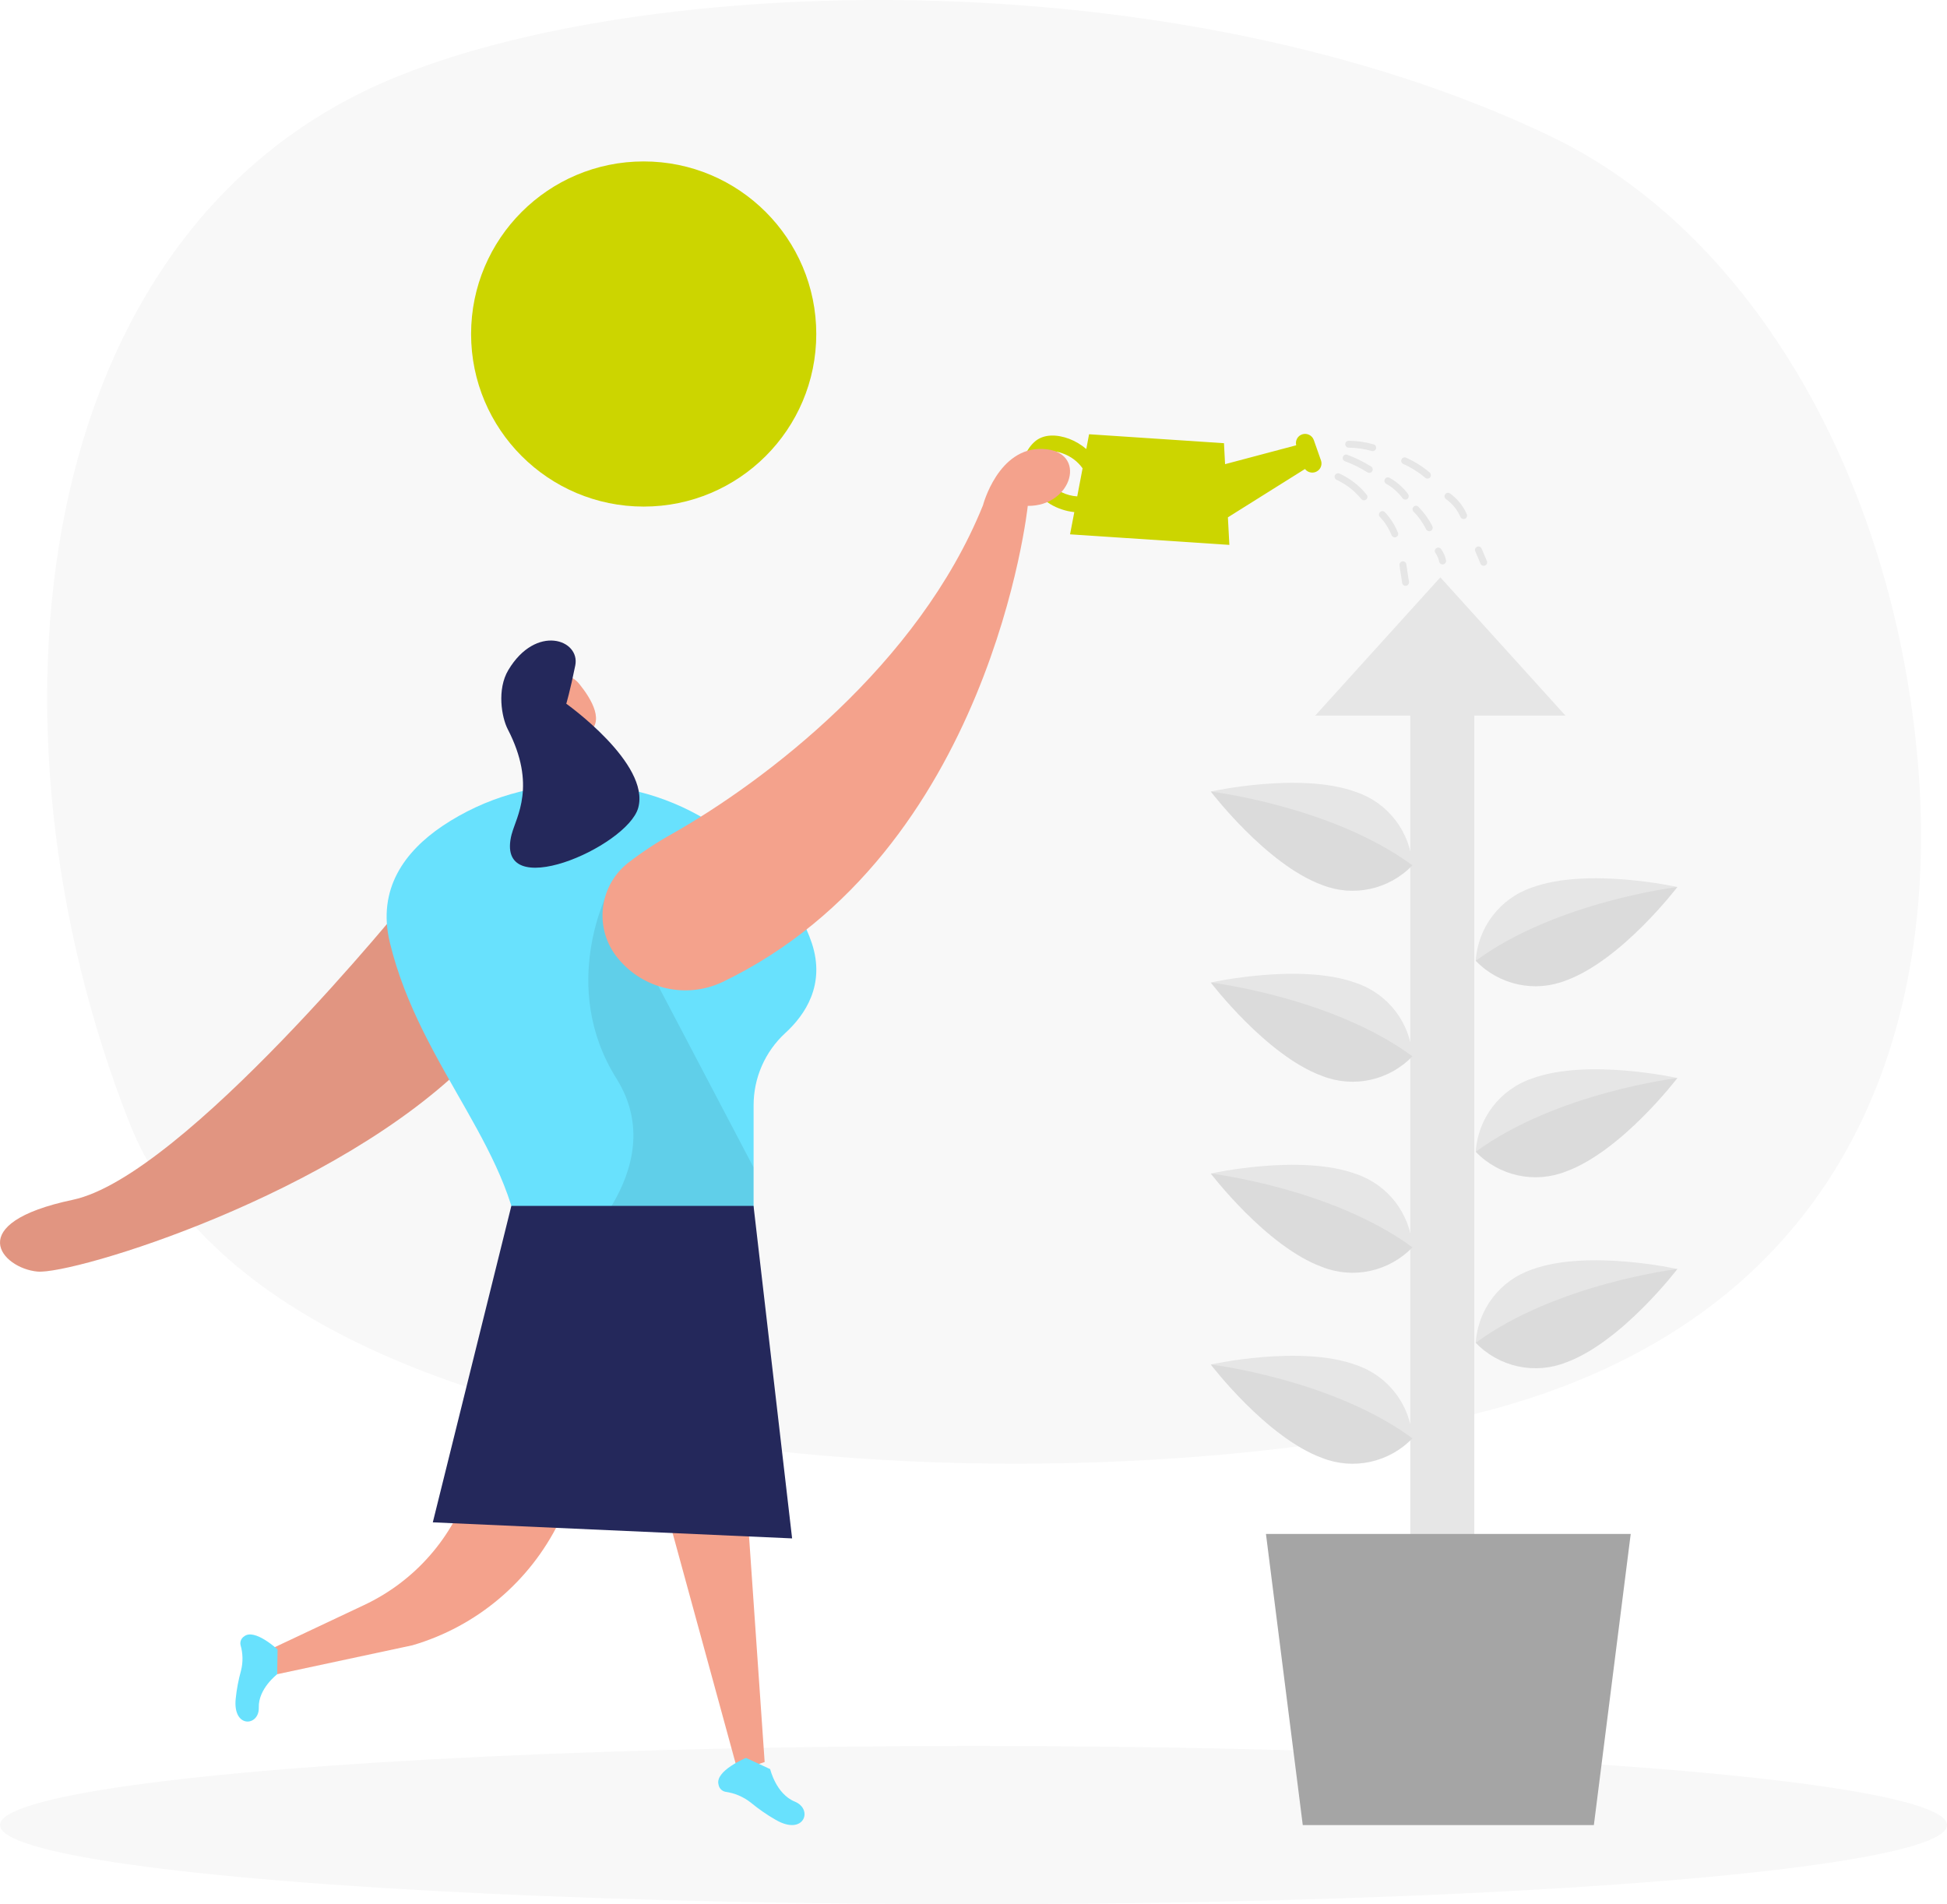 <?xml version="1.0" encoding="UTF-8"?>
<svg id="q4yXYO9uoG" xmlns="http://www.w3.org/2000/svg" viewBox="0 0 531 519.37">
  <defs>
    <style>
      .cls-1 {
        opacity: .08;
      }

      .cls-1, .cls-2, .cls-3 {
        fill: #000001;
        isolation: isolate;
      }

      .cls-4 {
        fill: #68e1fd;
      }

      .cls-5 {
        fill: #24285b;
      }

      .cls-6 {
        fill: #ccd500;
      }

      .cls-7 {
        fill: #a5a5a5;
      }

      .cls-2 {
        opacity: .05;
      }

      .cls-8 {
        fill: #f4a28c;
      }

      .cls-3 {
        opacity: .03;
      }

      .cls-9 {
        fill: #e6e6e6;
      }
    </style>
  </defs>
  <path id="Pfad_777" data-name="Pfad 777" class="cls-3" d="M423.15,37.3c52.73,25.31,91.87,89.49,99.58,167.11,6.5,65.41-11.78,144.17-101.36,175.57-91.43,32.05-343.61,34.22-386.14-73.9S7.94,63.68,105.71,21.98c68.55-29.24,214.44-34.12,317.44,15.31v.02Z"/>
  <circle id="Ellipse_66" data-name="Ellipse 66" class="cls-6" cx="175.55" cy="91.1" r="47.07"/>
  <ellipse id="Ellipse_67" data-name="Ellipse 67" class="cls-3" cx="265.5" cy="497.79" rx="265.5" ry="21.58"/>
  <path id="Pfad_778" data-name="Pfad 778" class="cls-9" d="M426.94,195.18l-34.12-37.71-34.13,37.71h25.93v256.75h17.46V195.18h24.85Z"/>
  <path id="Pfad_779" data-name="Pfad 779" class="cls-7" d="M345.26,418.39h99.48l-10.05,79.4h-79.39l-10.04-79.4Z"/>
  <path id="Pfad_780" data-name="Pfad 780" class="cls-9" d="M385.2,236.02c-6.37,6.62-16.1,8.73-24.64,5.35-15.19-5.56-30.35-25.48-30.35-25.48,0,0,24.45-5.44,39.64.13,8.7,2.94,14.77,10.84,15.36,20.01h-.01Z"/>
  <path id="Pfad_781" data-name="Pfad 781" class="cls-2" d="M385.2,236.02c-6.37,6.62-16.1,8.73-24.64,5.35-15.18-5.56-30.35-25.48-30.35-25.48,0,0,33.08,4,55,20.13h-.01Z"/>
  <path id="Pfad_782" data-name="Pfad 782" class="cls-9" d="M385.2,288.11c-6.37,6.62-16.1,8.73-24.64,5.35-15.19-5.56-30.35-25.48-30.35-25.48,0,0,24.45-5.44,39.64.13,8.7,2.94,14.77,10.84,15.36,20h-.01Z"/>
  <path id="Pfad_783" data-name="Pfad 783" class="cls-2" d="M385.2,288.11c-6.37,6.62-16.1,8.73-24.64,5.35-15.19-5.56-30.35-25.48-30.35-25.48,0,0,33.08,4,55,20.13h-.01Z"/>
  <path id="Pfad_784" data-name="Pfad 784" class="cls-9" d="M385.2,340.21c-6.37,6.62-16.1,8.73-24.64,5.35-15.18-5.55-30.35-25.48-30.35-25.48,0,0,24.45-5.44,39.64.13,8.7,2.94,14.77,10.84,15.36,20h-.01Z"/>
  <path id="Pfad_785" data-name="Pfad 785" class="cls-2" d="M385.2,340.21c-6.37,6.62-16.1,8.73-24.64,5.35-15.19-5.56-30.35-25.48-30.35-25.48,0,0,33.08,4,55,20.13h-.01Z"/>
  <path id="Pfad_786" data-name="Pfad 786" class="cls-9" d="M385.2,392.3c-6.37,6.62-16.1,8.73-24.64,5.35-15.19-5.56-30.35-25.48-30.35-25.48,0,0,24.45-5.44,39.64.13,8.7,2.94,14.77,10.84,15.36,20.01h-.01Z"/>
  <path id="Pfad_787" data-name="Pfad 787" class="cls-2" d="M385.2,392.3c-6.37,6.62-16.1,8.73-24.64,5.35-15.19-5.56-30.35-25.48-30.35-25.48,0,0,33.08,4,55,20.13h-.01Z"/>
  <path id="Pfad_788" data-name="Pfad 788" class="cls-9" d="M402.48,262.06c6.37,6.62,16.1,8.73,24.64,5.35,15.19-5.56,30.35-25.48,30.35-25.48,0,0-24.45-5.44-39.64.13-8.7,2.94-14.77,10.84-15.36,20.01h.01Z"/>
  <path id="Pfad_789" data-name="Pfad 789" class="cls-2" d="M402.48,262.06c6.37,6.62,16.1,8.73,24.64,5.35,15.19-5.56,30.35-25.48,30.35-25.48,0,0-33.08,4-55,20.13h.01Z"/>
  <path id="Pfad_790" data-name="Pfad 790" class="cls-9" d="M402.48,314.16c6.37,6.62,16.1,8.73,24.64,5.35,15.19-5.56,30.35-25.48,30.35-25.48,0,0-24.45-5.44-39.64.13-8.7,2.94-14.77,10.84-15.36,20.01h.01Z"/>
  <path id="Pfad_791" data-name="Pfad 791" class="cls-2" d="M402.48,314.16c6.37,6.62,16.1,8.73,24.64,5.35,15.19-5.56,30.35-25.48,30.35-25.48,0,0-33.08,4-55,20.13h.01Z"/>
  <path id="Pfad_792" data-name="Pfad 792" class="cls-9" d="M402.48,366.25c6.37,6.62,16.1,8.73,24.64,5.35,15.19-5.56,30.35-25.48,30.35-25.48,0,0-24.45-5.44-39.64.13-8.7,2.94-14.77,10.84-15.36,20.01h.01Z"/>
  <path id="Pfad_793" data-name="Pfad 793" class="cls-2" d="M402.48,366.25c6.37,6.62,16.1,8.73,24.64,5.35,15.19-5.56,30.35-25.48,30.35-25.48,0,0-33.08,4-55,20.13h.01Z"/>
  <path id="Pfad_794" data-name="Pfad 794" class="cls-6" d="M360.27,125.6l-1.96-5.58c-.46-1.3-1.89-1.99-3.2-1.54-1.22.42-1.92,1.72-1.6,2.97l-19.4,5.15-.3-5.72-36.79-2.44-.76,4.03c-1.39-1.19-2.98-2.14-4.69-2.79-3.12-1.16-6.98-1.49-9.57.96-2.55,2.41-3.99,6.4-2.37,9.68.81,1.48,1.82,2.83,3.02,4.02,1.1,1.21,2.36,2.26,3.74,3.13,2.01,1.21,4.26,1.96,6.6,2.21l-1.16,6.06,43.45,2.88-.4-7.52,21.02-13.18c.84,1.1,2.42,1.31,3.52.47.86-.65,1.2-1.78.85-2.8h-.01ZM289.63,134.31c-2.02-1.09-3.76-2.62-5.11-4.48-.7-.69-1.14-1.61-1.23-2.59.11-1.08.53-2.09,1.23-2.92.47-.72,1.26-1.17,2.11-1.21,1.07-.05,2.15.14,3.14.54,2.21.76,4.12,2.18,5.48,4.08l-1.46,7.66c-1.45-.09-2.86-.46-4.17-1.09h0Z"/>
  <path id="Pfad_795" data-name="Pfad 795" class="cls-8" d="M111.49,244.86s-61.31,75.99-91.64,82.39-19.36,18.64-9.68,19.57c9.67.93,81.72-20.85,118.31-57.97l-16.99-43.97h0Z"/>
  <path id="Pfad_796" data-name="Pfad 796" class="cls-1" d="M111.49,244.86s-61.31,75.99-91.64,82.39-19.36,18.64-9.68,19.57c9.67.93,81.72-20.85,118.31-57.97l-16.99-43.97h0Z"/>
  <path id="Pfad_797" data-name="Pfad 797" class="cls-8" d="M145.03,351.51l-16.8,53.24c-4.62,14.56-15.1,26.53-28.93,33.03l-24.68,11.64.99,7.22,36.88-7.89c17.46-5.11,31.96-17.31,39.99-33.63l26.05-53.2-33.49-10.4h-.01Z"/>
  <path id="Pfad_798" data-name="Pfad 798" class="cls-8" d="M200.65,366.53l7.89,114.06-7.33,2.52-29.19-106.71,28.63-9.87Z"/>
  <path id="Pfad_799" data-name="Pfad 799" class="cls-4" d="M210.05,482.54s1.58,6.76,6.71,8.85,2.53,9.46-5.19,4.98c-2.41-1.38-4.69-2.96-6.83-4.73-2.01-1.57-4.39-2.58-6.91-2.93-.98-.2-1.72-.99-1.87-1.98-1.03-3.73,7.5-7.26,7.5-7.26l6.59,3.06Z"/>
  <path id="Pfad_800" data-name="Pfad 800" class="cls-4" d="M75.62,456.64s-5.21,3.94-5.04,9.1-7.18,5.78-6.29-2.48c.26-2.57.75-5.11,1.44-7.6.58-2.3.53-4.71-.13-6.98-.2-.91.2-1.85.98-2.35,2.82-2.3,9.13,3.57,9.13,3.57l-.12,6.75h.01Z"/>
  <path id="Pfad_801" data-name="Pfad 801" class="cls-8" d="M156.66,201.2l2.74,10.98-8.97,4.7-1.58-18.78,7.81,3.1Z"/>
  <path id="Pfad_802" data-name="Pfad 802" class="cls-8" d="M146.75,187.54c1.78-3.29,5.89-4.5,9.18-2.72.8.44,1.51,1.03,2.08,1.75,3.33,4.13,7.21,10.6,1.99,13.53-7.99,4.5-14.18-5.57-14.18-5.57-.39-2.37-.06-4.81.93-6.99Z"/>
  <path id="Pfad_803" data-name="Pfad 803" class="cls-4" d="M197.26,226.67c-22.74-16.43-53.31-16.98-76.62-1.36-10.1,6.83-17.88,17.01-14.32,31.77,8.36,34.61,35.09,57.42,35.92,87.86l63.29-4.22v-39.18c-.03-7.51,3.1-14.68,8.62-19.76,5.52-5.04,11-13.27,7.25-24.56-3.34-10.03-11.97-21.7-24.13-30.54Z"/>
  <path id="Pfad_804" data-name="Pfad 804" class="cls-8" d="M151.77,194.53s-1.81-1.77-2.88.45,2.28,3.59,3.4,2.52-.52-2.97-.52-2.97Z"/>
  <path id="Pfad_805" data-name="Pfad 805" class="cls-1" d="M165.92,242.98s-13.67,25.92,2.2,51.19-14.22,49.98-14.22,49.98l51.6-3.43v-22.34l-39.59-75.4h.01Z"/>
  <path id="Pfad_806" data-name="Pfad 806" class="cls-5" d="M139.57,227.47c1.23-4.69,6.85-13.21-1.09-28.57-1.68-3.25-3-10.88.16-16.15,7.55-12.62,19.68-8.3,18.25-1.23s-2.45,10.42-2.45,10.42c0,0,22.98,16.35,19.62,28.4-2.98,10.7-39.59,26.64-34.5,7.12h0Z"/>
  <path id="Pfad_807" data-name="Pfad 807" class="cls-5" d="M139.45,328.91h66.06l10.52,90.69-97.99-4.38,21.42-86.31Z"/>
  <path id="Pfad_808" data-name="Pfad 808" class="cls-8" d="M168.55,261.41c-6.46-7.77-5.4-19.3,2.37-25.76.12-.1.24-.2.36-.29,3.83-2.95,7.87-5.62,12.1-7.97,25.21-14.31,67.08-45.94,84.7-89.56,0,0,4.14-15.96,16.4-15.38s8.04,15.67-4.18,15.53c0,0-9.98,94.66-83.3,129.89-9.84,4.62-21.56,1.96-28.44-6.45h0Z"/>
  <path id="Pfad_809" data-name="Pfad 809" class="cls-9" d="M373.92,127.23c-2.06-1.3-4.25-2.37-6.54-3.21-.5-.14-1.02.15-1.16.65s.15,1.02.65,1.16c2.13.79,4.17,1.8,6.09,3.02.45.26,1.02.12,1.29-.33.26-.45.12-1.02-.33-1.29h0Z"/>
  <path id="Pfad_810" data-name="Pfad 810" class="cls-9" d="M384.1,134.86c-1.36-1.86-3.1-3.4-5.11-4.53-.45-.25-1.02-.11-1.29.34-.25.45-.11,1.02.33,1.28.46.25.91.53,1.34.84.09.07.2.14.29.21.04.03.08.06.12.09.01,0,.04.04.07.06.21.16.4.34.6.51.39.34.75.7,1.1,1.07l.52.59s.07.08.1.13c0,0,.05.06.07.09,0,0,.06.08.07.09.05.06.09.13.14.18.27.44.84.59,1.29.34.44-.26.59-.84.33-1.28h.03Z"/>
  <path id="Pfad_811" data-name="Pfad 811" class="cls-9" d="M390.64,143.5c-.98-1.93-2.25-3.69-3.77-5.24-.35-.39-.95-.41-1.33-.06-.39.35-.41.95-.06,1.33.02.02.04.04.06.06.36.36.69.73,1.02,1.12.08.1.17.21.25.31.04.05.07.1.12.14,0,.01.12.15.06.08s.08.1.09.12l.1.14c.08.1.16.22.23.32.59.83,1.12,1.71,1.58,2.62.27.44.85.59,1.3.32.43-.26.58-.82.33-1.26h.02Z"/>
  <path id="Pfad_812" data-name="Pfad 812" class="cls-9" d="M374.61,121.2c-2.21-.63-4.49-.96-6.78-.98-.52,0-.94.42-.94.94s.42.94.94.94h0c2.13.02,4.24.33,6.29.91.5.13,1.02-.16,1.17-.66.13-.5-.16-1.01-.66-1.16h-.01Z"/>
  <path id="Pfad_813" data-name="Pfad 813" class="cls-9" d="M389.99,128.95c-1.94-1.66-4.1-3.03-6.43-4.08-.45-.25-1.02-.1-1.29.34-.26.45-.11,1.02.33,1.28,2.18.97,4.22,2.24,6.04,3.78.38.36.97.36,1.34,0,.36-.37.36-.96,0-1.33h0Z"/>
  <path id="Pfad_814" data-name="Pfad 814" class="cls-9" d="M400.01,140.17c-1.01-2.26-2.61-4.2-4.63-5.63-.45-.26-1.02-.12-1.29.33-.26.45-.12,1.02.33,1.29h0c.06.05.12.08.17.13.02.02.05.04.08.06.1.08.21.16.3.24.21.17.42.36.61.54.41.39.79.8,1.14,1.24.02.02.05.06.07.08,0,0,.06.08.08.1.08.12.17.23.25.35.16.22.3.45.45.68.3.49.56,1,.79,1.53.27.44.85.59,1.3.32.43-.26.58-.82.33-1.26h.01Z"/>
  <path id="Pfad_815" data-name="Pfad 815" class="cls-9" d="M405.55,153.12c-.47-1.12-.95-2.25-1.42-3.38-.08-.23-.23-.43-.44-.57-.22-.13-.48-.16-.73-.09-.24.07-.44.22-.57.43-.14.22-.17.48-.09.73.47,1.12.95,2.25,1.42,3.38.08.23.23.43.44.57.22.13.48.16.73.09.24-.07.44-.22.57-.43.14-.22.17-.48.09-.73Z"/>
  <path id="Pfad_816" data-name="Pfad 816" class="cls-9" d="M394.35,152.75c-.21-1.06-.65-2.06-1.27-2.93-.27-.44-.84-.59-1.29-.34-.45.26-.61.84-.35,1.29,0,0,0,0,0,0,.27.39.51.81.7,1.25.16.4.29.81.38,1.23.07.24.23.44.44.57.22.13.48.16.73.09.5-.14.79-.66.66-1.16h0Z"/>
  <path id="Pfad_817" data-name="Pfad 817" class="cls-9" d="M372.66,134.85c-1.96-2.41-4.44-4.34-7.26-5.64-.45-.25-1.02-.1-1.29.34-.26.45-.11,1.02.33,1.28,2.67,1.23,5.02,3.06,6.88,5.35.37.37.97.37,1.34,0,.37-.37.37-.96,0-1.33h0Z"/>
  <path id="Pfad_818" data-name="Pfad 818" class="cls-9" d="M381.3,145.4c-.83-2.11-2.06-4.05-3.61-5.71-.37-.37-.96-.38-1.33,0s-.38.96,0,1.33c0,0,0,0,0,0,.17.18.35.38.52.58.08.09.16.18.23.28.04.05.08.09.12.14,0,.01.12.15.07.08s.06.07.07.08c.05.06.09.13.14.18.07.1.14.2.21.3.15.21.29.43.43.65.27.43.52.85.75,1.31.12.22.22.44.32.66.06.13.12.25.17.37h0v.02c.02.07.06.14.08.21.16.49.67.78,1.17.66.5-.14.8-.65.66-1.16v.02Z"/>
  <path id="Pfad_819" data-name="Pfad 819" class="cls-9" d="M384.25,158.59c-.24-1.6-.48-3.2-.73-4.8-.14-.5-.66-.79-1.17-.66-.49.15-.78.66-.66,1.16.24,1.6.48,3.2.73,4.8.14.5.66.79,1.17.66.49-.15.78-.66.66-1.16Z"/>
</svg>